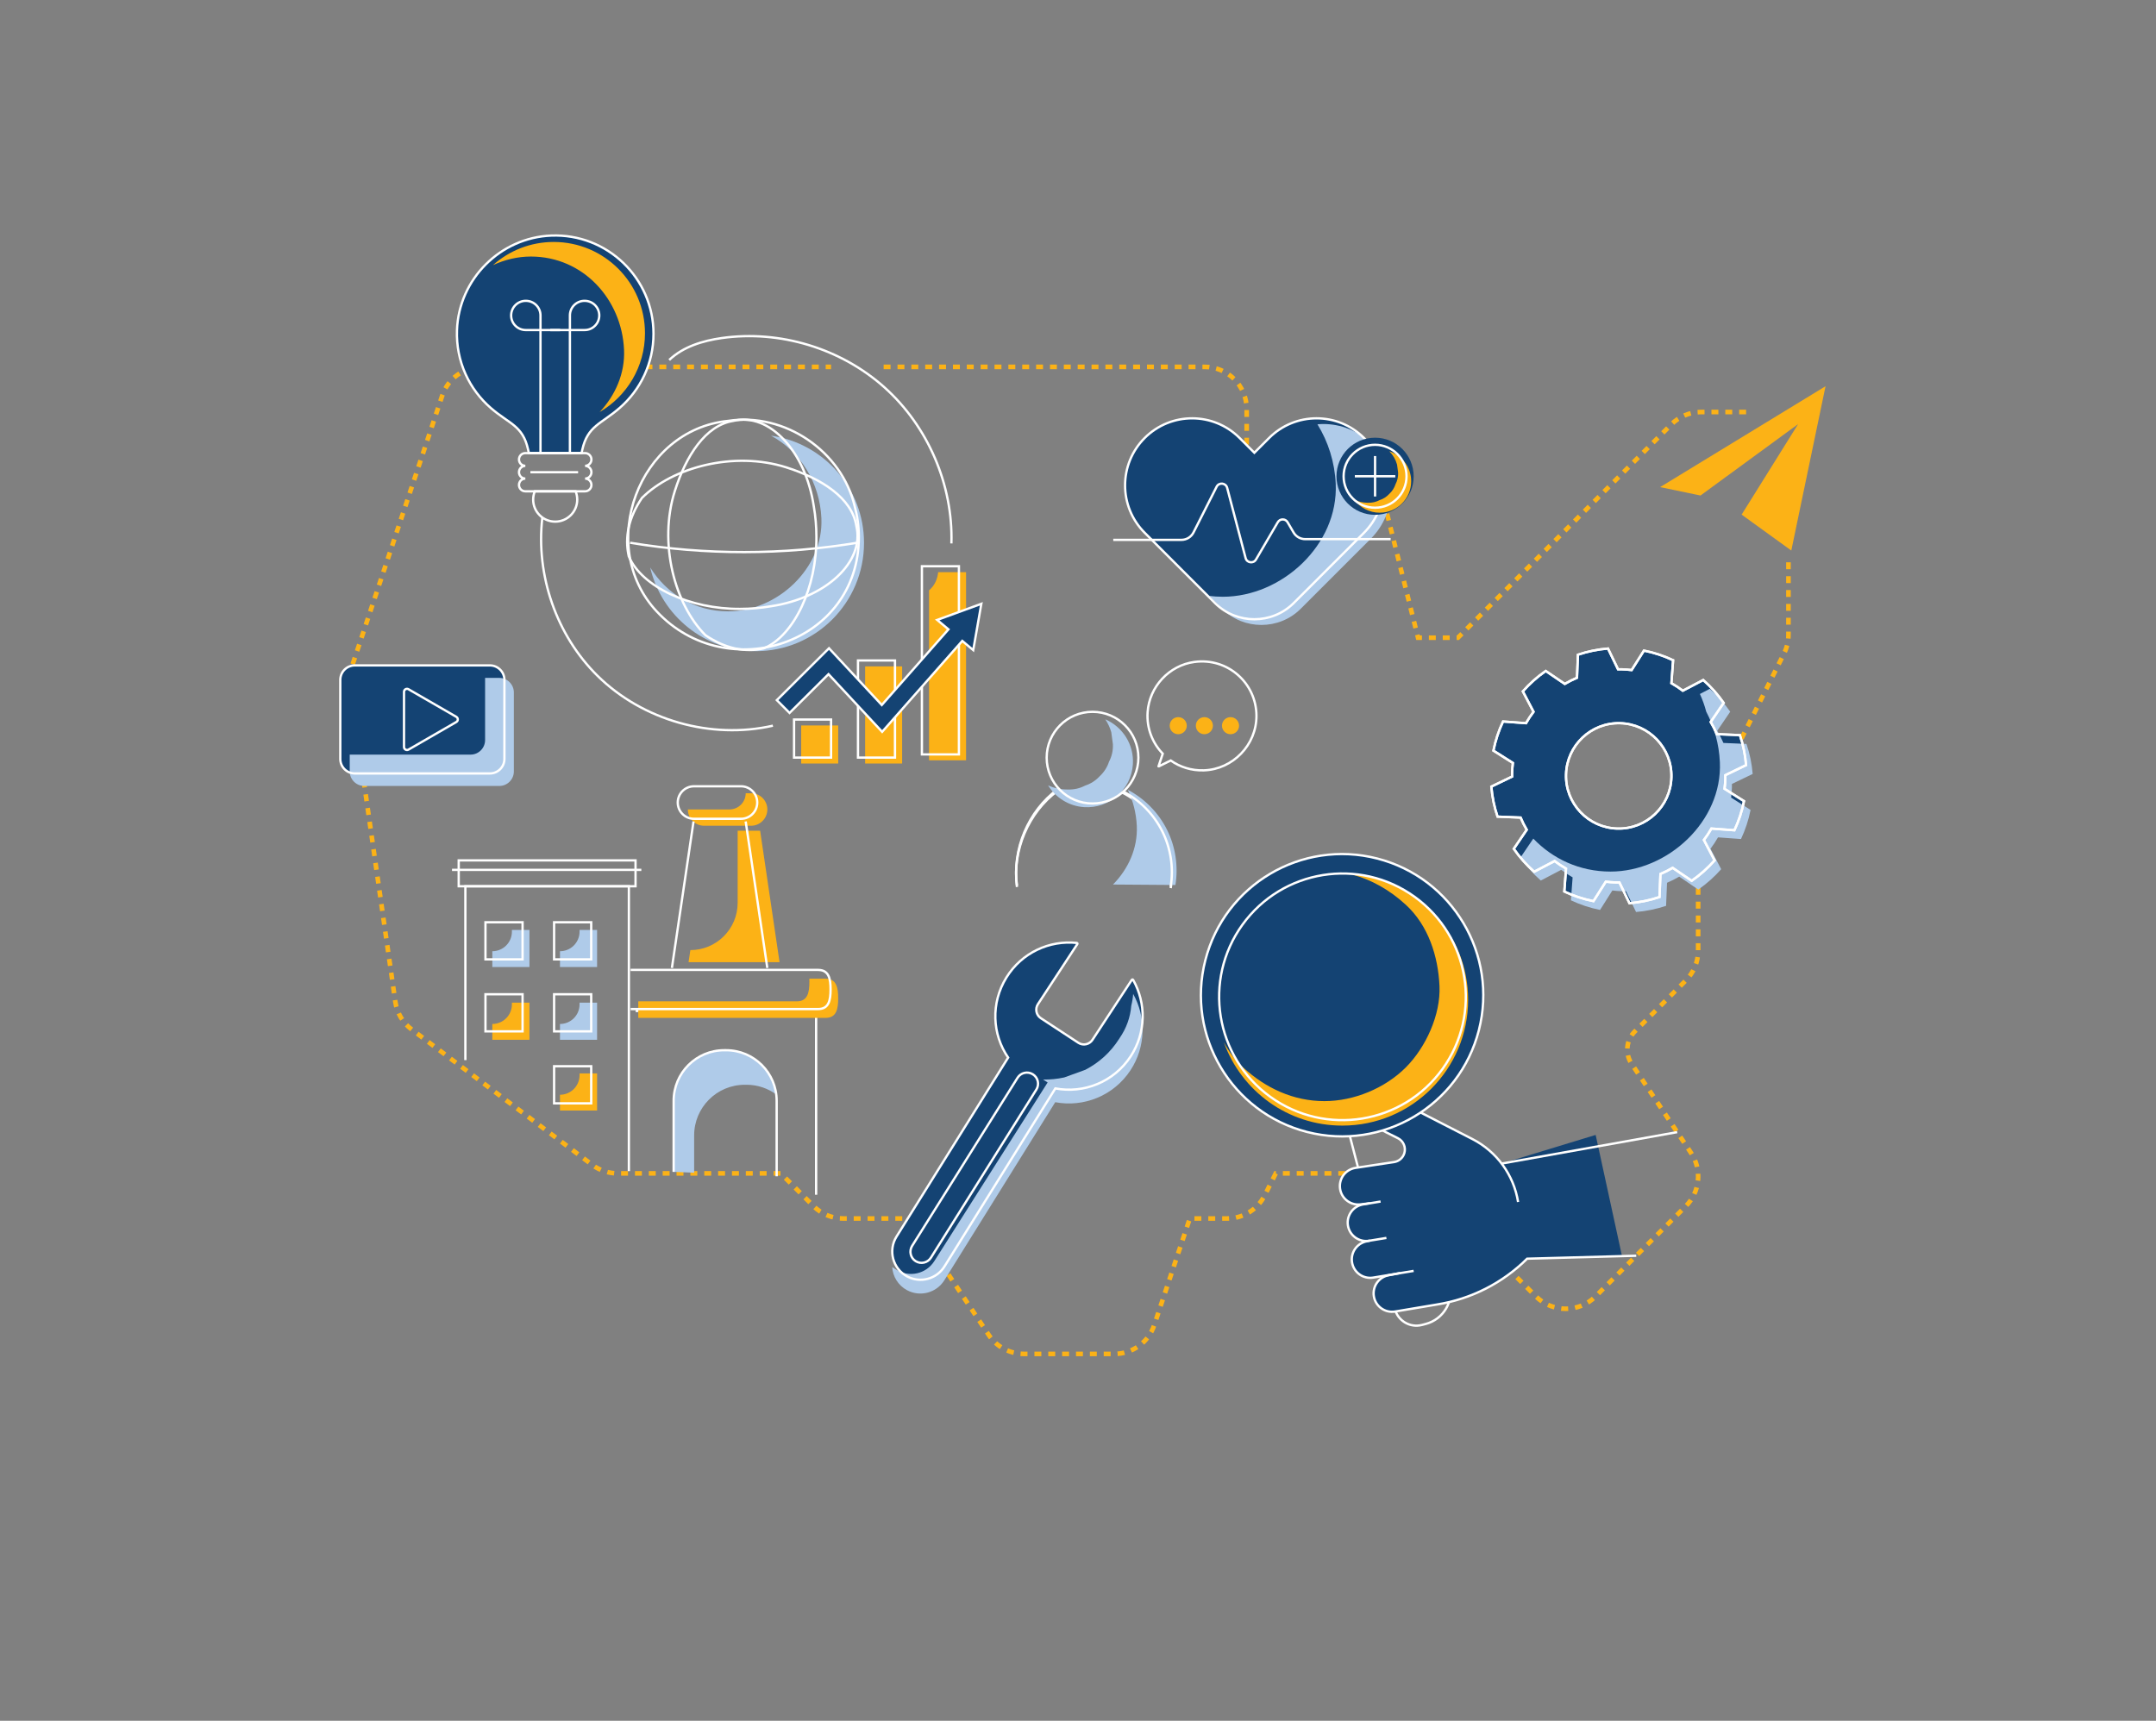 <?xml version="1.0" encoding="utf-8"?>
<!-- Generator: Adobe Illustrator 27.5.0, SVG Export Plug-In . SVG Version: 6.00 Build 0)  -->
<svg version="1.1" id="Layer_1" xmlns="http://www.w3.org/2000/svg" xmlns:xlink="http://www.w3.org/1999/xlink" x="0px" y="0px"
	 viewBox="0 0 933.284 745.039" enable-background="new 0 0 933.284 745.039" xml:space="preserve">
<rect x="0" y="0" width="933.284" height="745.039" fill="#808080" stroke="none"/>
<rect x="0" y="0" fill="transparent" width="933.284" height="745.039"/>
<path fill="none" stroke="#FCB216" stroke-width="2" stroke-miterlimit="10" stroke-dasharray="3" d="M774.181,243.462v31.341
	c0,2.832-0.66,5.626-1.924,8.163l-37.161,74.318v54.324c0,4.837-1.924,9.479-5.345,12.9l-22.094,22.094
	c-3.72,3.72-4.3,9.584-1.383,13.96l25.758,38.639c4.823,7.237,3.872,16.873-2.281,23.021l-39.086,39.091
	c-7.122,7.122-18.678,7.122-25.801,0l-53.288-53.288h-59.337l-4.732,9.455c-3.089,6.182-9.408,10.087-16.317,10.087h-16.165
	l-15.385,46.151c-2.485,7.45-9.455,12.477-17.31,12.477h-39.086c-6.101,0-11.798-3.046-15.181-8.125l-33.669-50.504h-29.321
	c-4.842,0-9.479-1.924-12.905-5.345l-14.197-14.197h-70.612c-3.948,0-7.792-1.283-10.947-3.649l-78.176-58.629
	c-3.872-2.903-6.429-7.227-7.113-12.017l-19.543-136.805c-0.404-2.803-0.147-5.659,0.751-8.348l39.086-117.257
	c2.485-7.45,9.455-12.477,17.31-12.477h151.021"/>
<path fill="none" stroke="#FCB216" stroke-width="2" stroke-miterlimit="10" stroke-dasharray="3" d="M382.504,158.842h138.912
	c10.078,0,18.246,8.168,18.246,18.246v20.84h40.383c8.372,0,15.67,5.697,17.704,13.822l16.089,64.349h17.281l92.374-92.369
	c3.421-3.421,8.059-5.345,12.9-5.345h7.838h11.704"/>
<path fill="#AFCBE9" d="M333.75,188.63c12.726,6.817,21.13,20.445,21.815,35.732c0.976,21.786-19.24,40.341-40.341,40.341
	c-14.584,0-26.719-7.692-33.767-19.013c4.822,20.769,23.429,36.25,45.665,36.25c25.898,0,46.893-20.995,46.893-46.893
	C374.014,211.4,356.508,191.851,333.75,188.63z"/>
<g>
	<g>
		<path fill="none" stroke="#FFFFFF" stroke-miterlimit="10" d="M231.501,212.724c-0.451,1.108-0.704,2.317-0.704,3.587
			c0,5.268,4.271,9.539,9.539,9.539s9.539-4.271,9.539-9.539c0-1.27-0.253-2.479-0.704-3.587H231.501z"/>
		<path fill="#144373" d="M282.885,144.515c0-24.063-19.976-43.461-44.249-42.517c-22.068,0.859-40.015,18.853-40.821,40.923
			c-0.493,13.506,5.313,25.668,14.711,33.788c7.997,6.91,13.749,7.523,16.049,17.839l0.363,1.631h22.795l0.318-1.427
			c2.324-10.428,8.145-11.127,16.205-18.14C277.219,168.816,282.885,157.329,282.885,144.515z"/>
		<path fill="#FCB216" d="M239.69,104.76c-10.103,0-19.316,3.797-26.301,10.036c5.144-2.378,10.74-3.725,16.404-3.725
			c22.616,0,39.362,18.484,40.341,40.341c0.459,10.246-3.77,19.775-10.573,26.998c11.741-6.848,19.637-19.569,19.637-34.142
			C279.198,122.449,261.509,104.76,239.69,104.76z"/>
		<path fill="none" stroke="#FFFFFF" stroke-miterlimit="10" d="M282.885,144.515c0-24.063-19.976-43.461-44.249-42.517
			c-22.068,0.859-40.015,18.853-40.821,40.923c-0.493,13.506,5.313,25.668,14.711,33.788c7.997,6.91,13.749,7.523,16.049,17.839
			l0.363,1.631h22.795l0.318-1.427c2.324-10.428,8.145-11.127,16.205-18.14C277.219,168.816,282.885,157.329,282.885,144.515z"/>
		<g>
			<path fill="none" stroke="#FFFFFF" stroke-miterlimit="10" d="M233.969,196.181v-59.606c0-3.492-2.831-6.323-6.323-6.323h-0.063
				c-3.492,0-6.323,2.831-6.323,6.323l0,0c0,3.492,2.831,6.323,6.323,6.323h14.884"/>
			<path fill="none" stroke="#FFFFFF" stroke-miterlimit="10" d="M246.702,196.181v-59.606c0-3.492,2.831-6.323,6.323-6.323h0.063
				c3.492,0,6.323,2.831,6.323,6.323l0,0c0,3.492-2.831,6.323-6.323,6.323h-14.883"/>
		</g>
		<path fill="none" stroke="#FFFFFF" stroke-miterlimit="10" d="M253.257,201.695c1.523,0,2.757-1.234,2.757-2.757
			c0-1.523-1.234-2.757-2.757-2.757h-25.844c-1.523,0-2.757,1.234-2.757,2.757c0,1.523,1.234,2.757,2.757,2.757
			c-1.523,0-2.757,1.235-2.757,2.758l0,0c0,1.523,1.234,2.757,2.757,2.757c-1.523,0-2.757,1.234-2.757,2.757
			c0,1.523,1.234,2.758,2.757,2.758h25.844c1.523,0,2.757-1.235,2.757-2.758c0-1.523-1.234-2.757-2.757-2.757
			c1.523,0,2.757-1.234,2.757-2.757l0,0C256.014,202.93,254.78,201.695,253.257,201.695z"/>
		<line fill="none" stroke="#FFFFFF" stroke-miterlimit="10" x1="229.6" y1="204.453" x2="250.252" y2="204.453"/>
	</g>
	<g>
		<path fill="none" stroke="#FFFFFF" stroke-miterlimit="10" d="M371.772,232.534c0,46.193-56.96,64.831-87.471,32.217
			c-26.465-28.289-7.915-78.642,30.882-82.522c24.623-3.788,49.245,13.258,54.805,37.02
			C371.151,223.481,371.772,227.935,371.772,232.534z"/>
		<path fill="none" stroke="#FFFFFF" stroke-miterlimit="10" d="M353.406,232.534c0.148,21.669-9.486,42.504-22.732,48.186
			c-8.43,1.894-16.859,0-25.289-5.682c-13.247-13.258-20.472-39.775-13.247-62.504c4.817-15.153,13.247-28.411,25.289-30.305
			c15.655-3.788,31.31,13.258,34.845,37.02C353.011,223.481,353.406,227.935,353.406,232.534z"/>
		<path fill="none" stroke="#FFFFFF" stroke-miterlimit="10" d="M320.375,263.628c-21.669,0.148-42.504-9.486-48.186-22.733
			c-1.894-8.43,0-16.86,5.682-25.289c13.258-13.247,39.775-20.472,62.504-13.247c15.153,4.817,28.411,13.247,30.305,25.289
			c3.788,15.655-13.258,31.31-37.02,34.845C329.428,263.233,324.974,263.628,320.375,263.628z"/>
		<path fill="none" stroke="#FFFFFF" stroke-miterlimit="10" d="M272.762,234.991c32.65,5.428,66.2,5.401,98.841-0.08"/>
	</g>
	<path fill="none" stroke="#FFFFFF" stroke-miterlimit="10" d="M289.685,155.86c6.064-5.772,14.515-8.333,22.804-9.507
		c25.052-3.547,51.507,4.484,70.36,21.359c18.853,16.875,29.754,42.283,28.992,67.573"/>
	<path fill="none" stroke="#FFFFFF" stroke-miterlimit="10" d="M234.752,224.25c-2.852,24.818,6.119,50.872,23.966,68.416
		c19.547,19.215,49.12,27.61,75.848,21.53"/>
	<g>
		<rect x="346.82" y="314.1" fill="#FCB216" width="16.02" height="16.475"/>
		<rect x="374.494" y="288.527" fill="#FCB216" width="16.019" height="42.047"/>
		<path fill="#FCB216" d="M406.105,247.728c-0.272,3.017-1.589,5.913-3.937,7.848v73.621h16.02v-81.469H406.105z"/>
		<rect x="343.727" y="311.537" fill="none" stroke="#FFFFFF" stroke-miterlimit="10" width="16.02" height="16.475"/>
		<rect x="371.401" y="285.964" fill="none" stroke="#FFFFFF" stroke-miterlimit="10" width="16.019" height="42.047"/>
		<rect x="399.075" y="245.164" fill="none" stroke="#FFFFFF" stroke-miterlimit="10" width="16.019" height="81.469"/>
		<g>
			<polygon fill="#144373" points="358.639,291.889 341.781,308.665 336.281,303.139 358.854,280.675 381.708,305.237 
				410.566,272.489 405.692,268.408 424.8,261.427 421.291,281.467 416.545,277.493 381.865,316.853 			"/>
			<path fill="#FFFFFF" d="M424.158,262.194l-3.21,18.333l-4.456-3.73l-34.638,39.311l-23.203-24.938l-16.87,16.788l-4.794-4.817
				l21.852-21.747l22.879,24.588l29.561-33.549l-4.602-3.853L424.158,262.194 M425.442,260.66l-1.627,0.594l-17.481,6.387
				l-1.626,0.595l1.328,1.111l3.816,3.194l-28.152,31.951l-22.127-23.78l-0.704-0.757l-0.733,0.729l-21.852,21.747l-0.708,0.706
				l0.705,0.709l4.794,4.817l0.706,0.708l0.709-0.705l16.136-16.058l22.499,24.18l0.752,0.809l0.73-0.829l33.993-38.579l3.708,3.104
				l1.329,1.112l0.298-1.706l3.21-18.333L425.442,260.66L425.442,260.66z"/>
		</g>
	</g>
</g>
<g>
	<path fill="none" stroke="#FFFFFF" stroke-miterlimit="10" d="M615.539,573.651l1.608-0.418c7.73-2.011,12.366-9.908,10.355-17.638
		l-22.468-86.36l-24.92,6.483l23.686,91.04C605.138,571.904,610.394,574.99,615.539,573.651z"/>
	<g>
		<g>
			<path fill="#144373" d="M702.133,543.855l-41.074,1.115l0,0c-10.586,10.536-24.222,17.472-38.972,19.824l-18.246,3.062
				c-4.351,0.694-8.441-2.271-9.135-6.622l0,0c-0.694-4.351,2.271-8.441,6.622-9.135l4.803-0.918l5.805-0.925l-17.539,2.903
				c-4.351,0.694-8.441-2.271-9.134-6.622l0,0c-0.694-4.351,2.271-8.441,6.622-9.135l1.134-0.287l7.121-1.135l-7.518,1.235
				c-4.351,0.694-8.441-2.271-9.135-6.622l0,0c-0.694-4.351,2.271-8.441,6.622-9.134l7.518-1.236l-4.616,0.736l-3.778,0.459
				c-4.351,0.694-8.441-2.271-9.135-6.622l0,0c-0.694-4.351,2.271-8.441,6.622-9.135l16.792-2.534
				c2.075-0.331,3.779-1.816,4.39-3.826l0,0c0.779-2.562-0.404-5.312-2.799-6.51l-5.098-2.548
				c-7.273-3.635-10.331-12.398-6.9-19.769l0,0l44.286,22.715c10.55,5.411,17.888,15.529,19.755,27.238l0,0l-7.113-16.638
				l40.691-12.406L702.133,543.855z"/>
		</g>
	</g>
	<g>
		<g>
			<path fill="none" stroke="#FFFFFF" stroke-miterlimit="10" d="M657.145,520.425L657.145,520.425
				c-1.867-11.709-9.205-21.826-19.755-27.238l-44.286-22.715l0,0c-3.431,7.371-0.372,16.134,6.9,19.769l5.098,2.548
				c2.395,1.197,3.578,3.948,2.799,6.51l0,0c-0.611,2.01-2.315,3.495-4.39,3.826l-16.792,2.534
				c-4.351,0.694-7.316,4.784-6.622,9.135l0,0c0.694,4.351,4.784,7.316,9.135,6.622l3.778-0.459"/>
			<line fill="none" stroke="#FFFFFF" stroke-miterlimit="10" x1="650.032" y1="503.788" x2="726.013" y2="490.174"/>
			<path fill="none" stroke="#FFFFFF" stroke-miterlimit="10" d="M708.287,543.688l-47.228,1.282l0,0
				c-10.586,10.536-24.222,17.472-38.972,19.824l-18.246,3.062c-4.351,0.694-8.441-2.271-9.135-6.622l0,0
				c-0.694-4.351,2.271-8.441,6.622-9.135l4.803-0.918"/>
			<path fill="none" stroke="#FFFFFF" stroke-miterlimit="10" d="M611.935,550.256l-17.539,2.903
				c-4.351,0.694-8.441-2.271-9.134-6.622l0,0c-0.694-4.351,2.271-8.441,6.622-9.135l1.134-0.287"/>
			<path fill="none" stroke="#FFFFFF" stroke-miterlimit="10" d="M597.627,520.222l-7.518,1.236
				c-4.351,0.694-7.316,4.783-6.622,9.134l0,0c0.694,4.351,4.784,7.316,9.135,6.622l7.518-1.235"/>
		</g>
	</g>
	
		<ellipse transform="matrix(0.248 -0.969 0.969 0.248 18.956 886.981)" fill="#144373" stroke="#FFFFFF" stroke-miterlimit="10" cx="581.049" cy="431.275" rx="61.098" ry="61.098"/>
	<path fill="#FCB216" d="M584.807,378.555c8.854,2.199,16.852,6.856,23.732,13.172c9.779,8.977,14.01,22.336,14.587,35.217
		c0.556,12.406-5.949,26.579-14.587,35.217c-9.032,9.032-22.447,14.587-35.217,14.587c-13.495,0-25.473-5.642-35.217-14.587
		c-3.447-3.164-6.191-6.88-8.342-10.92c7.536,21.045,27.649,36.105,51.286,36.105c30.081,0,54.467-24.386,54.467-54.467
		C635.516,404.062,613.133,380.488,584.807,378.555z"/>
	
		<ellipse transform="matrix(0.585 -0.811 0.811 0.585 -108.549 650.525)" fill="none" stroke="#FFFFFF" stroke-miterlimit="10" cx="581.049" cy="431.275" rx="53.39" ry="53.39"/>
</g>
<g>
	<path fill="#FCB216" d="M332.166,350.461c0,3.893-3.165,7.059-7.059,7.059h-20.321c-1.93,0-3.703-0.791-4.969-2.057
		c-1.267-1.298-2.059-3.039-2.059-5.001h17.98c3.893,0,7.059-3.133,7.059-7.026h2.311c1.93,0,3.705,0.791,5.001,2.057
		C331.375,346.79,332.166,348.53,332.166,350.461z"/>
	<path fill="none" stroke="#FFFFFF" stroke-miterlimit="10" d="M320.751,340.431h-20.328c-3.888,0-7.04,3.152-7.04,7.04v0
		c0,3.888,3.152,7.04,7.04,7.04h20.328c3.888,0,7.04-3.152,7.04-7.04v0C327.791,343.583,324.639,340.431,320.751,340.431z"/>
	<path fill="#AFCBE9" d="M221.596,402.622v0.751c0,4.683-3.796,8.479-8.479,8.479h0v6.835h16.065v-16.065H221.596z"/>
	<path fill="#AFCBE9" d="M250.879,402.622v0.751c0,4.683-3.796,8.479-8.479,8.479h0v6.835h16.065v-16.065H250.879z"/>
	<path fill="#FCB216" d="M221.596,434.118v0.751c0,4.683-3.796,8.479-8.479,8.479h0v6.835h16.065v-16.065H221.596z"/>
	<path fill="#AFCBE9" d="M250.879,434.118v0.751c0,4.683-3.796,8.479-8.479,8.479h0v6.835h16.065v-16.065H250.879z"/>
	<path fill="#FCB216" d="M250.879,464.763v0.751c0,4.683-3.796,8.479-8.479,8.479h0v6.835h16.065v-16.065H250.879z"/>
	<polyline fill="none" stroke="#FFFFFF" stroke-miterlimit="10" points="201.448,458.997 201.448,383.721 272.225,383.721 
		272.225,507.059 	"/>
	<polyline fill="none" stroke="#FFFFFF" stroke-miterlimit="10" points="275.154,437.703 353.287,437.703 353.287,517.281 	"/>
	<path fill="#FCB216" d="M337.446,416.583l-8.399-56.916h-9.732v31.216c0,11.31-9.168,20.479-20.479,20.479l-0.771,5.221H337.446z"
		/>
	<path fill="#FCB216" d="M362.839,432.221c0,4.685-0.76,8.484-5.445,8.484h-81.096v-7.154h68.625c4.685,0,5.444-3.797,5.444-8.482
		c0-0.444,0-0.918-0.031-1.331h7.059c2.342,0,3.703,0.951,4.462,2.501C362.648,427.758,362.839,429.88,362.839,432.221z"/>
	<path fill="none" stroke="#FFFFFF" stroke-miterlimit="10" d="M273.004,436.888h81.109c4.681,0,5.421-3.795,5.421-8.476l0,0
		c0-4.681-0.74-8.476-5.421-8.476h-81.132"/>
	<line fill="none" stroke="#FFFFFF" stroke-miterlimit="10" x1="332.154" y1="419.094" x2="322.793" y2="355.665"/>
	<line fill="none" stroke="#FFFFFF" stroke-miterlimit="10" x1="290.851" y1="419.094" x2="300.211" y2="355.665"/>
	<path fill="#AFCBE9" d="M335.996,473.845c-3.607-2.627-8.04-4.178-12.819-4.178h-0.76c-12.122,0-21.935,9.813-21.935,21.936v16.142
		l-8.862-0.379V476.63c0-12.122,9.811-21.935,21.904-21.935h0.759C325.424,454.695,334.636,463.052,335.996,473.845z"/>
	<path fill="none" stroke="#FFFFFF" stroke-miterlimit="10" d="M291.606,507.381v-30.764c0-12.101,9.81-21.911,21.911-21.911h0.771
		c12.101,0,21.911,9.81,21.911,21.911v32.672"/>
	<rect x="210.143" y="399.311" fill="none" stroke="#FFFFFF" stroke-miterlimit="10" width="16.064" height="16.064"/>
	<rect x="239.857" y="399.311" fill="none" stroke="#FFFFFF" stroke-miterlimit="10" width="16.064" height="16.064"/>
	<rect x="210.143" y="430.478" fill="none" stroke="#FFFFFF" stroke-miterlimit="10" width="16.064" height="16.064"/>
	<rect x="239.857" y="430.478" fill="none" stroke="#FFFFFF" stroke-miterlimit="10" width="16.064" height="16.064"/>
	<rect x="239.857" y="461.645" fill="none" stroke="#FFFFFF" stroke-miterlimit="10" width="16.064" height="16.064"/>
	<rect x="198.564" y="372.519" fill="none" stroke="#FFFFFF" stroke-miterlimit="10" width="76.545" height="11.202"/>
	<line fill="none" stroke="#FFFFFF" stroke-miterlimit="10" x1="195.666" y1="376.622" x2="277.621" y2="376.622"/>
</g>
<path fill="#144373" d="M490.496,424.238c-0.118-0.208-0.42-0.216-0.551-0.016l-17.051,26.003c-1.333,2.033-4.062,2.6-6.095,1.267
	l-16.234-10.645c-2.03-1.331-2.597-4.056-1.265-6.086l17.055-26.008c0.131-0.2,0.003-0.474-0.235-0.499
	c-11.768-1.236-23.798,4.15-30.481,14.987c-6.836,11.086-6.146,24.588,0.759,34.659l-48.313,77.504
	c-3.744,6.007-1.621,13.928,4.626,17.257h0c5.677,3.025,12.727,1.133,16.127-4.327l47.996-77.08
	c12.275,2.319,25.3-2.743,32.577-13.841C496.18,447.089,496.182,434.291,490.496,424.238z"/>
<g>
	<path fill="#AFCBE9" d="M489.368,463.378c6.74-10.278,6.766-23.005,1.156-33.039c-0.121,1.693-0.388,3.381-0.819,5.062
		c-0.416,5.09-2.105,9.787-5.069,14.092l-0.189,0.298c-3.685,5.771-8.561,10.236-14.628,13.394c-3.04,1.102-6.08,2.204-9.12,3.306
		c-3.083,0.679-6.151,0.97-9.207,0.898l2.011,1.276l-49.072,77.374c-3.525,5.559-10.889,7.207-16.448,3.682l-1.77-1.123
		c0.259,4.078,2.552,7.949,6.454,10.027c5.677,3.025,12.727,1.133,16.127-4.327l47.997-77.08
		C469.067,479.537,482.092,474.475,489.368,463.378z"/>
	<path fill="none" stroke="#FFFFFF" stroke-miterlimit="10" d="M490.496,424.238c-0.118-0.208-0.42-0.216-0.551-0.016
		l-17.051,26.003c-1.333,2.033-4.062,2.6-6.095,1.267l-16.234-10.645c-2.03-1.331-2.597-4.056-1.265-6.086l17.055-26.008
		c0.131-0.2,0.003-0.474-0.235-0.499c-11.768-1.236-23.798,4.15-30.481,14.987c-6.836,11.086-6.146,24.588,0.759,34.659
		l-48.313,77.504c-3.744,6.007-1.621,13.928,4.626,17.257h0c5.677,3.025,12.727,1.133,16.127-4.327l47.996-77.08
		c12.275,2.319,25.3-2.743,32.577-13.841C496.18,447.089,496.182,434.291,490.496,424.238z"/>
	<path fill="none" stroke="#FFFFFF" stroke-miterlimit="10" d="M396.361,546.035L396.361,546.035
		c-2.248-1.409-2.927-4.374-1.518-6.621l45.629-72.767c1.409-2.248,4.374-2.927,6.621-1.518l0,0
		c2.248,1.409,2.927,4.374,1.518,6.621l-45.629,72.767C401.573,546.764,398.608,547.444,396.361,546.035z"/>
</g>
<g>
	<path fill="#144373" d="M590.437,189.617c-5.672-5.662-13.092-8.498-20.532-8.498c-7.421,0-14.86,2.836-20.523,8.498l-6.399,6.408
		v0l-6.408-6.408c-5.672-5.662-13.092-8.498-20.532-8.498c-7.421,0-14.86,2.836-20.522,8.498c-11.334,11.343-11.334,29.721,0,41.064
		l15.532,15.532v0l14.86,14.86c0.053,0.053,0.105,0.105,0.158,0.157c9.319,9.18,24.525,9.18,33.829-0.014
		c0.048-0.047,0.096-0.095,0.144-0.143l14.86-14.86l15.532-15.532C601.771,219.337,601.771,200.96,590.437,189.617z"/>
	<path fill="#AFCBE9" d="M593.477,192.085c-5.671-5.663-13.093-8.499-20.532-8.499c-0.888,0-1.776,0.046-2.661,0.127
		c4.676,7.54,7.501,16.397,7.921,25.774c1.183,26.402-23.316,48.888-48.888,48.888c-2.006,0-3.969-0.134-5.895-0.367l5.532,5.532
		c0.053,0.053,0.105,0.105,0.159,0.157c9.318,9.18,24.525,9.18,33.828-0.014c0.048-0.048,0.096-0.095,0.144-0.143l14.861-14.861
		l15.532-15.532C604.812,221.806,604.812,203.428,593.477,192.085z"/>
	<path fill="none" stroke="#FFFFFF" stroke-miterlimit="10" d="M590.437,189.617c-5.672-5.662-13.092-8.498-20.532-8.498
		c-7.421,0-14.86,2.836-20.523,8.498l-6.399,6.408v0l-6.408-6.408c-5.672-5.662-13.092-8.498-20.532-8.498
		c-7.421,0-14.86,2.836-20.522,8.498c-11.334,11.343-11.334,29.721,0,41.064l15.532,15.532v0l14.86,14.86
		c0.053,0.053,0.105,0.105,0.158,0.157c9.319,9.18,24.525,9.18,33.829-0.014c0.048-0.047,0.096-0.095,0.144-0.143l14.86-14.86
		l15.532-15.532C601.771,219.337,601.771,200.96,590.437,189.617z"/>
	<path fill="none" stroke="#FFFFFF" stroke-miterlimit="10" d="M481.908,233.74h29.515c2.206,0,4.225-1.242,5.22-3.211
		l10.002-19.791c1.019-2.017,3.991-1.702,4.565,0.483l7.99,30.408c0.556,2.114,3.39,2.503,4.494,0.615l9.435-16.136
		c0.948-1.621,3.292-1.621,4.239,0.001l2.583,4.422c1.049,1.795,2.971,2.898,5.05,2.898h36.976"/>
	<circle fill="#144373" cx="595.236" cy="206.206" r="13.621"/>
	<circle fill="#144373" cx="595.236" cy="206.206" r="16.7"/>
	<path fill="#FCB216" d="M601.412,195.397c1.608,1.625,2.722,3.538,3.34,5.741c0.156,1.156,0.311,2.314,0.467,3.47
		c0.068,1.798-0.307,3.474-1.125,5.03c-0.526,1.618-1.427,3.019-2.7,4.201c-1.182,1.273-2.582,2.173-4.201,2.7
		c-1.555,0.817-3.232,1.192-5.03,1.124h-0.3c-1.99-0.006-3.859-0.457-5.621-1.3c2.476,3.401,6.478,5.622,11.008,5.622
		c7.522,0,13.62-6.098,13.62-13.621C610.871,202.294,606.898,197.157,601.412,195.397z"/>
	<circle fill="none" stroke="#FFFFFF" stroke-miterlimit="10" cx="595.236" cy="206.206" r="13.621"/>
	<g>
		<line fill="none" stroke="#FFFFFF" stroke-miterlimit="10" x1="595.236" y1="197.45" x2="595.236" y2="214.962"/>
		<line fill="none" stroke="#FFFFFF" stroke-miterlimit="10" x1="603.992" y1="206.206" x2="586.48" y2="206.206"/>
	</g>
</g>
<polygon fill="#FCB216" points="718.627,210.902 790.238,167.221 775.414,238.362 753.911,222.812 778.355,183.628 736.1,214.542 
	"/>
<g>
	<path fill="none" stroke="#FFFFFF" stroke-miterlimit="10" d="M503.326,326.322l-1.836,5.479c-0.013,0.038,0.027,0.072,0.063,0.055
		l5.213-2.592c4.033,2.842,9.002,4.448,14.345,4.271c12.581-0.416,22.797-11.008,22.782-23.596
		c-0.018-14.098-12.39-25.293-26.856-23.343c-10.952,1.476-19.523,10.715-20.263,21.741
		C496.302,315.351,498.891,321.724,503.326,326.322z"/>
	<circle fill="#FCB216" cx="510.032" cy="314.193" r="3.697"/>
	<circle fill="#FCB216" cx="521.349" cy="314.193" r="3.697"/>
	<circle fill="#FCB216" cx="532.665" cy="314.193" r="3.697"/>
</g>
<g>
	<path fill="#144373" d="M212.06,334.877h-58.463c-3.474,0-6.29-2.816-6.29-6.29v-34.206c0-3.474,2.816-6.29,6.29-6.29h58.463
		c3.474,0,6.29,2.816,6.29,6.29v34.206C218.35,332.061,215.534,334.877,212.06,334.877z"/>
	<path fill="#AFCBE9" d="M222.436,299.822v34.189c0,3.46-2.824,6.283-6.316,6.283h-58.451c-3.461,0-6.285-2.823-6.285-6.283v-7.289
		h52.317c3.461,0,6.286-2.823,6.286-6.316v-26.901h6.133C219.612,293.506,222.436,296.329,222.436,299.822z"/>
	<path fill="none" stroke="#FFFFFF" stroke-miterlimit="10" d="M212.06,334.877h-58.463c-3.474,0-6.29-2.816-6.29-6.29v-34.206
		c0-3.474,2.816-6.29,6.29-6.29h58.463c3.474,0,6.29,2.816,6.29,6.29v34.206C218.35,332.061,215.534,334.877,212.06,334.877z"/>
	<path fill="#144373" stroke="#FFFFFF" stroke-miterlimit="10" d="M197.518,310.359l-20.681-11.94
		c-0.866-0.5-1.949,0.125-1.949,1.125v23.88c0,1,1.083,1.625,1.949,1.125l20.681-11.94
		C198.384,312.109,198.384,310.859,197.518,310.359z"/>
</g>
<g>
	<path fill="none" stroke="#FFFFFF" stroke-miterlimit="10" d="M506.771,384.53c1.322-8.097,0.028-16.601-3.642-23.939
		c-3.671-7.338-9.699-13.473-16.972-17.271l-28.354-0.916c-12.703,9.408-19.699,25.976-17.583,41.64"/>
	<path fill="#AFCBE9" d="M505.169,359.229c-3.669-7.335-9.695-13.469-16.964-17.267c2.277,4.783,3.64,10.096,3.889,15.649
		c0.434,9.688-3.713,18.671-10.3,25.36l27.018,0.196C510.134,375.07,508.84,366.567,505.169,359.229z"/>
	<path fill="none" stroke="#FFFFFF" stroke-miterlimit="10" d="M457.803,341.744c-12.703,9.408-19.699,25.976-17.583,41.64"/>
	<path fill="#AFCBE9" d="M478.456,311.445c1.137,1.708,2.027,3.561,2.598,5.6c0.233,1.734,0.466,3.469,0.699,5.203
		c0.102,2.695-0.46,5.208-1.686,7.541c-0.789,2.426-2.138,4.526-4.047,6.299c-1.773,1.909-3.872,3.258-6.299,4.047
		c-2.332,1.225-4.846,1.787-7.541,1.686h-0.331c-2.881-0.009-5.599-0.613-8.161-1.792c3.257,5.295,8.932,8.993,15.608,9.43
		c10.939,0.715,20.387-7.573,21.102-18.512C490.963,322.342,485.943,314.68,478.456,311.445z"/>
	<circle fill="none" stroke="#FFFFFF" stroke-miterlimit="10" cx="472.933" cy="328.043" r="19.849"/>
	<path fill="none" stroke="#FFFFFF" stroke-miterlimit="10" d="M486.157,342.66c7.272,3.798,13.301,9.933,16.972,17.271
		c3.671,7.338,4.964,15.841,3.642,23.939"/>
</g>
<path id="XMLID_00000165216864927709291690000006371258418445896582_" fill="#144373" d="M746.852,335.621l8.99-4.343
	c-0.373-4.503-1.281-8.864-2.676-13.004l-9.982-0.408c-0.775-1.827-1.664-3.594-2.662-5.288l5.612-8.243
	c-2.542-3.646-5.511-6.975-8.838-9.915l-8.838,4.63c-1.575-1.188-3.22-2.277-4.943-3.259l0.738-9.944
	c-3.968-1.868-8.194-3.275-12.615-4.162l-5.334,8.426c-1.441-0.175-2.899-0.288-4.378-0.328c-0.512-0.012-1.018-0.004-1.523-0.003
	l-4.339-8.991c-4.506,0.375-8.866,1.281-13.006,2.674l-0.411,9.988c-1.824,0.773-3.591,1.661-5.286,2.66l-8.244-5.61
	c-3.649,2.54-6.979,5.508-9.916,8.837l4.635,8.84c-1.187,1.569-2.28,3.217-3.26,4.938l-9.946-0.737
	c-1.868,3.965-3.274,8.189-4.161,12.616l8.426,5.333c-0.175,1.442-0.29,2.9-0.329,4.378c-0.014,0.512-0.006,1.016-0.002,1.525
	l-8.993,4.337c0.378,4.504,1.281,8.864,2.676,13.005l9.982,0.408c0.777,1.825,1.664,3.589,2.661,5.286l-5.61,8.245
	c2.54,3.65,5.51,6.981,8.84,9.917l8.837-4.63c1.575,1.19,3.218,2.28,4.942,3.26l-0.738,9.945c3.965,1.866,8.19,3.274,12.613,4.161
	l5.334-8.426c1.44,0.173,2.903,0.29,4.383,0.329c0.51,0.015,1.015,0.004,1.52,0l4.34,8.997c4.506-0.376,8.865-1.281,13.007-2.675
	l0.41-9.984c1.823-0.781,3.592-1.665,5.285-2.662l8.246,5.608c3.646-2.541,6.976-5.508,9.915-8.837l-4.631-8.838
	c1.183-1.574,2.276-3.221,3.258-4.943l9.942,0.739c1.869-3.966,3.274-8.193,4.161-12.616l-8.423-5.334
	c0.172-1.44,0.291-2.899,0.33-4.381C746.864,336.633,746.855,336.128,746.852,335.621z M723.519,336.523
	c-0.333,12.604-10.815,22.548-23.414,22.215c-12.599-0.331-22.544-10.816-22.211-23.414c0.333-12.6,10.816-22.545,23.414-22.211
	C713.908,313.446,723.851,323.929,723.519,336.523z"/>
<g>
	<path fill="#AFCBE9" d="M749.703,340.953c0.015-0.509,0-1.018,0-1.527l8.993-4.335c-0.37-4.504-1.28-8.87-2.684-13.004
		l-9.981-0.417c-0.771-1.82-1.666-3.594-2.653-5.291l5.599-8.238c-2.53-3.641-5.507-6.973-8.839-9.919l-4.288,2.252
		c1.123,2.442,2.033,5.001,2.731,7.646c3.474,6.592,5.559,14.055,5.91,21.891c1.145,25.571-22.582,47.35-47.35,47.35
		c-13.388,0-25.018-5.523-33.41-14.284l-5.597,8.248c2.53,3.641,5.507,6.973,8.839,9.919l8.839-4.643
		c1.573,1.188,3.209,2.283,4.936,3.27l-0.74,9.934c3.965,1.867,8.191,3.286,12.619,4.165l5.322-8.422
		c1.45,0.17,2.915,0.293,4.396,0.324c0.509,0.016,1.003,0.016,1.512,0l4.35,8.993c4.505-0.37,8.854-1.28,13.004-2.669l0.401-9.98
		c1.82-0.787,3.594-1.666,5.291-2.669l8.237,5.615c3.656-2.545,6.988-5.507,9.919-8.839l-4.628-8.839
		c1.188-1.573,2.283-3.224,3.255-4.936l9.95,0.725c1.866-3.965,3.271-8.191,4.149-12.603l-8.422-5.337
		C749.548,343.884,749.656,342.434,749.703,340.953z"/>
	<path id="XMLID_00000057839966081733061380000004142957227472385470_" fill="none" stroke="#FFFFFF" stroke-miterlimit="10" d="
		M746.852,335.621l8.99-4.343c-0.373-4.503-1.281-8.864-2.676-13.004l-9.982-0.408c-0.775-1.827-1.664-3.594-2.662-5.288
		l5.612-8.243c-2.542-3.646-5.511-6.975-8.838-9.915l-8.838,4.63c-1.575-1.188-3.22-2.277-4.943-3.259l0.738-9.944
		c-3.968-1.868-8.194-3.275-12.615-4.162l-5.334,8.426c-1.441-0.175-2.899-0.288-4.378-0.328c-0.512-0.012-1.018-0.004-1.523-0.003
		l-4.339-8.991c-4.506,0.375-8.866,1.281-13.006,2.674l-0.411,9.988c-1.824,0.773-3.591,1.661-5.286,2.66l-8.244-5.61
		c-3.649,2.54-6.979,5.508-9.916,8.837l4.635,8.84c-1.187,1.569-2.28,3.217-3.26,4.938l-9.946-0.737
		c-1.868,3.965-3.274,8.189-4.161,12.616l8.426,5.333c-0.175,1.442-0.29,2.9-0.329,4.378c-0.014,0.512-0.006,1.016-0.002,1.525
		l-8.993,4.337c0.378,4.504,1.281,8.864,2.676,13.005l9.982,0.408c0.777,1.825,1.664,3.589,2.661,5.286l-5.61,8.245
		c2.54,3.65,5.51,6.981,8.84,9.917l8.837-4.63c1.575,1.19,3.218,2.28,4.942,3.26l-0.738,9.945c3.965,1.866,8.19,3.274,12.613,4.161
		l5.334-8.426c1.44,0.173,2.903,0.29,4.383,0.329c0.51,0.015,1.015,0.004,1.52,0l4.34,8.997c4.506-0.376,8.865-1.281,13.007-2.675
		l0.41-9.984c1.823-0.781,3.592-1.665,5.285-2.662l8.246,5.608c3.646-2.541,6.976-5.508,9.915-8.837l-4.631-8.838
		c1.183-1.574,2.276-3.221,3.258-4.943l9.942,0.739c1.869-3.966,3.274-8.193,4.161-12.616l-8.423-5.334
		c0.172-1.44,0.291-2.899,0.33-4.381C746.864,336.633,746.855,336.128,746.852,335.621z M723.519,336.523
		c-0.333,12.604-10.815,22.548-23.414,22.215c-12.599-0.331-22.544-10.816-22.211-23.414c0.333-12.6,10.816-22.545,23.414-22.211
		C713.908,313.446,723.851,323.929,723.519,336.523z"/>
	<path id="XMLID_00000152229369702860467840000001345541612815806903_" fill="none" stroke="#FFFFFF" stroke-miterlimit="10" d="
		M746.852,335.621l8.99-4.343c-0.373-4.503-1.281-8.864-2.676-13.004l-9.982-0.408c-0.775-1.827-1.664-3.594-2.662-5.288
		l5.612-8.243c-2.542-3.646-5.511-6.975-8.838-9.915l-8.838,4.63c-1.575-1.188-3.22-2.277-4.943-3.259l0.738-9.944
		c-3.968-1.868-8.194-3.275-12.615-4.162l-5.334,8.426c-1.441-0.175-2.899-0.288-4.378-0.328c-0.512-0.012-1.018-0.004-1.523-0.003
		l-4.339-8.991c-4.506,0.375-8.866,1.281-13.006,2.674l-0.411,9.988c-1.824,0.773-3.591,1.661-5.286,2.66l-8.244-5.61
		c-3.649,2.54-6.979,5.508-9.916,8.837l4.635,8.84c-1.187,1.569-2.28,3.217-3.26,4.938l-9.946-0.737
		c-1.868,3.965-3.274,8.189-4.161,12.616l8.426,5.333c-0.175,1.442-0.29,2.9-0.329,4.378c-0.014,0.512-0.006,1.016-0.002,1.525
		l-8.993,4.337c0.378,4.504,1.281,8.864,2.676,13.005l9.982,0.408c0.777,1.825,1.664,3.589,2.661,5.286l-5.61,8.245
		c2.54,3.65,5.51,6.981,8.84,9.917l8.837-4.63c1.575,1.19,3.218,2.28,4.942,3.26l-0.738,9.945c3.965,1.866,8.19,3.274,12.613,4.161
		l5.334-8.426c1.44,0.173,2.903,0.29,4.383,0.329c0.51,0.015,1.015,0.004,1.52,0l4.34,8.997c4.506-0.376,8.865-1.281,13.007-2.675
		l0.41-9.984c1.823-0.781,3.592-1.665,5.285-2.662l8.246,5.608c3.646-2.541,6.976-5.508,9.915-8.837l-4.631-8.838
		c1.183-1.574,2.276-3.221,3.258-4.943l9.942,0.739c1.869-3.966,3.274-8.193,4.161-12.616l-8.423-5.334
		c0.172-1.44,0.291-2.899,0.33-4.381C746.864,336.633,746.855,336.128,746.852,335.621z M723.519,336.523
		c-0.333,12.604-10.815,22.548-23.414,22.215c-12.599-0.331-22.544-10.816-22.211-23.414c0.333-12.6,10.816-22.545,23.414-22.211
		C713.908,313.446,723.851,323.929,723.519,336.523z"/>
</g>
</svg>
